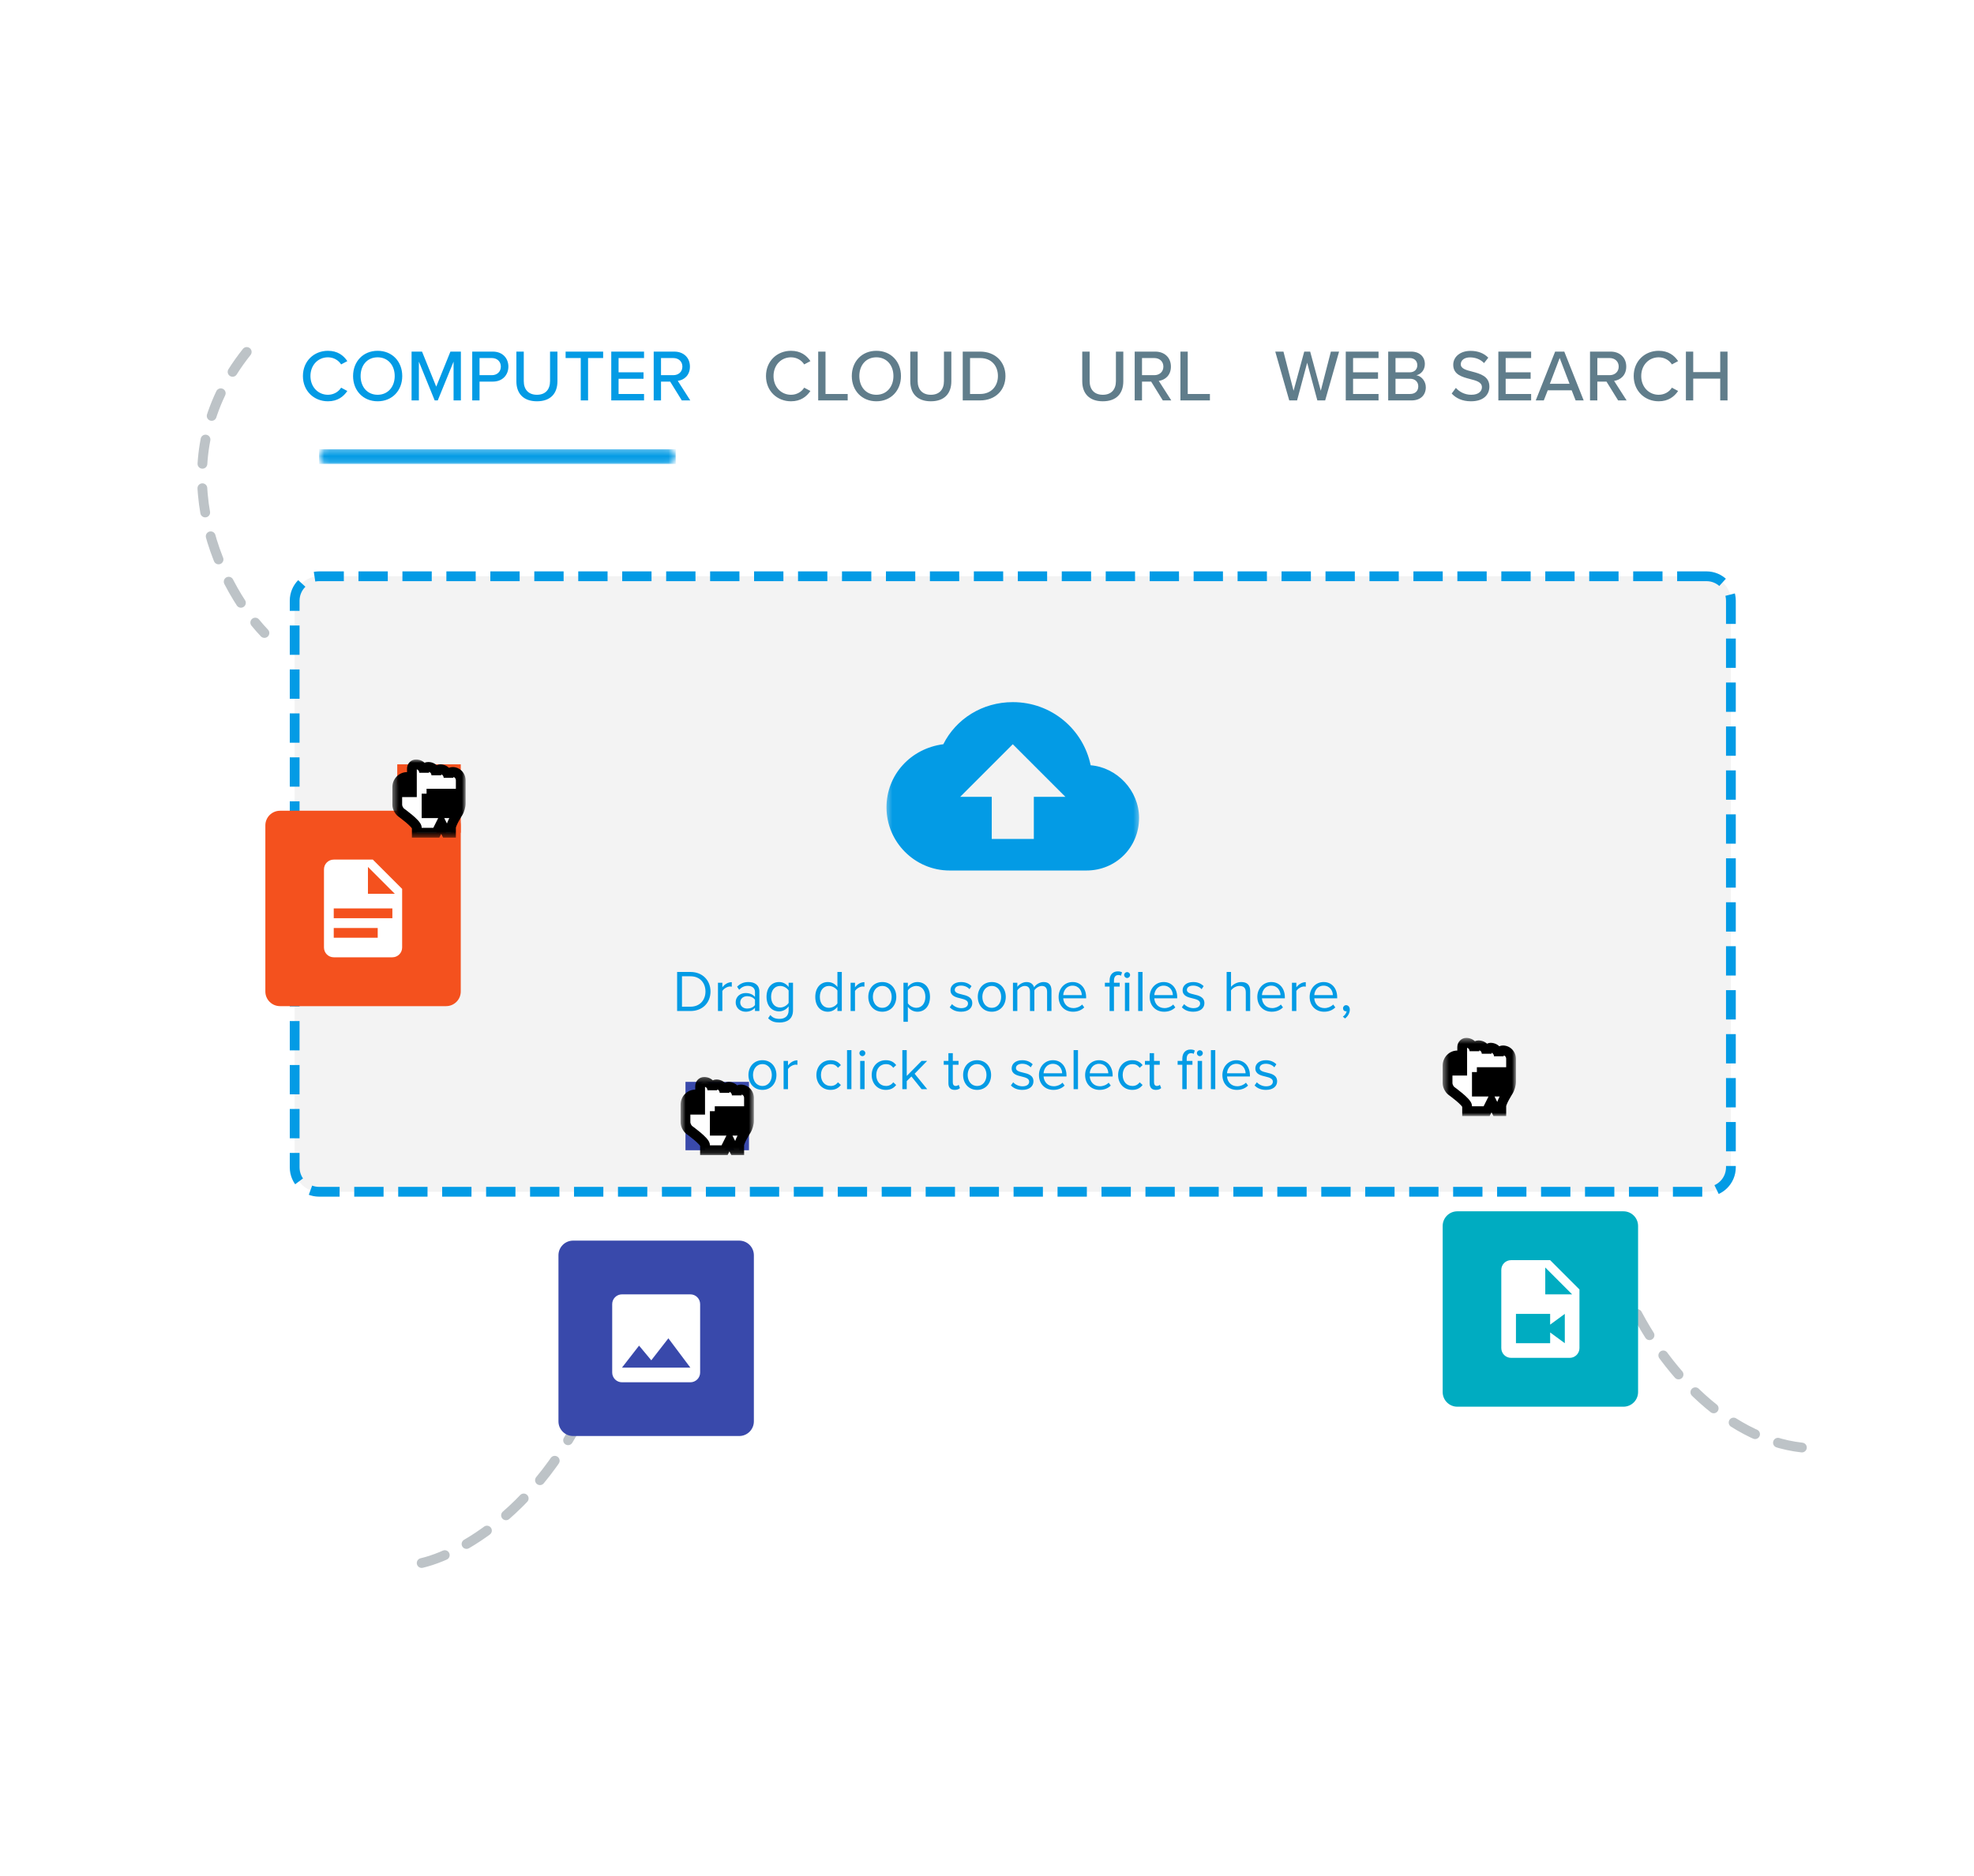 <svg width="344" height="327" viewBox="0 0 344 327" fill="none" xmlns="http://www.w3.org/2000/svg">
<mask id="mask0_7_227730" style="mask-type:luminance" maskUnits="userSpaceOnUse" x="19" y="17" width="307" height="292">
<path d="M325.472 17H19V309H325.472V17Z" fill="white"/>
</mask>
<g mask="url(#mask0_7_227730)">
<path d="M42.997 61.336C28.149 79.997 37.593 101.412 46.08 110.311" stroke="#BDC3C7" stroke-width="1.703" stroke-linecap="round" stroke-dasharray="4.26 4.26"/>
<path d="M230.931 69.781L233.355 61.275H231.927L230.167 68.098L228.318 61.275H227.284L225.423 68.098L223.663 61.275H222.234L224.67 69.781H226.035L227.794 63.214L229.568 69.781H230.931ZM240.232 69.781V68.659H235.794V66.007H240.143V64.884H235.794V62.398H240.232V61.275H234.519V69.781H240.232ZM246.007 69.781C247.576 69.781 248.469 68.825 248.469 67.486C248.469 66.453 247.729 65.535 246.824 65.394C247.602 65.229 248.303 64.514 248.303 63.443C248.303 62.206 247.423 61.275 245.906 61.275H241.914V69.781H246.007ZM243.189 62.398H245.663C246.518 62.398 246.99 62.946 246.99 63.647C246.99 64.349 246.518 64.884 245.663 64.884H243.189V62.398ZM243.189 66.007H245.727C246.67 66.007 247.156 66.619 247.156 67.32C247.156 68.149 246.619 68.659 245.727 68.659H243.189V66.007ZM252.981 68.583C253.708 69.386 254.817 69.934 256.335 69.934C258.631 69.934 259.549 68.697 259.549 67.371C259.549 65.56 257.93 65.127 256.54 64.757C255.481 64.489 254.563 64.247 254.563 63.481C254.563 62.767 255.213 62.283 256.157 62.283C257.075 62.283 257.967 62.589 258.618 63.278L259.358 62.334C258.605 61.569 257.572 61.148 256.259 61.148C254.486 61.148 253.249 62.168 253.249 63.571C253.249 65.305 254.83 65.701 256.195 66.058C257.279 66.338 258.248 66.593 258.248 67.486C258.248 68.098 257.764 68.799 256.386 68.799C255.201 68.799 254.282 68.238 253.708 67.601L252.981 68.583ZM266.824 69.781V68.659H262.386V66.007H266.736V64.884H262.386V62.398H266.824V61.275H261.111V69.781H266.824ZM275.98 69.781L272.601 61.275H271.007L267.627 69.781H269.03L269.719 68.022H273.889L274.577 69.781H275.98ZM273.519 66.886H270.088L271.797 62.385L273.519 66.886ZM283.462 69.781L281.281 66.376C282.365 66.236 283.399 65.42 283.399 63.89C283.399 62.321 282.288 61.275 280.669 61.275H277.085V69.781H278.361V66.504H279.955L281.983 69.781H283.462ZM282.085 63.89C282.085 64.782 281.422 65.382 280.503 65.382H278.361V62.398H280.503C281.422 62.398 282.085 62.997 282.085 63.89ZM289.058 69.934C290.729 69.934 291.762 69.131 292.438 68.136L291.354 67.562C290.907 68.277 290.066 68.799 289.058 68.799C287.337 68.799 286.01 67.435 286.01 65.535C286.01 63.622 287.337 62.27 289.058 62.27C290.066 62.27 290.907 62.793 291.354 63.507L292.438 62.933C291.775 61.938 290.729 61.135 289.058 61.135C286.635 61.135 284.697 62.92 284.697 65.535C284.697 68.149 286.635 69.934 289.058 69.934ZM301.051 69.781V61.275H299.775V64.846H295.07V61.275H293.795V69.781H295.07V65.981H299.775V69.781H301.051Z" fill="#607D8B"/>
<path d="M188.599 66.453C188.599 68.544 189.798 69.934 192.182 69.934C194.567 69.934 195.754 68.557 195.754 66.44V61.275H194.466V66.415C194.466 67.868 193.675 68.799 192.182 68.799C190.69 68.799 189.887 67.868 189.887 66.415V61.275H188.599V66.453ZM204.114 69.781L201.933 66.376C203.018 66.236 204.05 65.42 204.05 63.89C204.05 62.321 202.941 61.275 201.321 61.275H197.738V69.781H199.013V66.504H200.607L202.635 69.781H204.114ZM202.737 63.89C202.737 64.782 202.074 65.382 201.156 65.382H199.013V62.398H201.156C202.074 62.398 202.737 62.997 202.737 63.89ZM210.846 69.781V68.659H206.982V61.275H205.706V69.781H210.846Z" fill="#607D8B"/>
<path d="M137.846 69.934C139.518 69.934 140.55 69.131 141.226 68.136L140.142 67.562C139.695 68.277 138.854 68.799 137.846 68.799C136.125 68.799 134.799 67.435 134.799 65.535C134.799 63.622 136.125 62.27 137.846 62.27C138.854 62.27 139.695 62.793 140.142 63.507L141.226 62.933C140.563 61.938 139.518 61.135 137.846 61.135C135.424 61.135 133.485 62.92 133.485 65.535C133.485 68.149 135.424 69.934 137.846 69.934ZM147.722 69.781V68.659H143.857V61.275H142.582V69.781H147.722ZM148.438 65.535C148.438 68.06 150.185 69.934 152.723 69.934C155.261 69.934 157.008 68.06 157.008 65.535C157.008 63.01 155.261 61.135 152.723 61.135C150.185 61.135 148.438 63.01 148.438 65.535ZM155.694 65.535C155.694 67.397 154.521 68.799 152.723 68.799C150.9 68.799 149.751 67.397 149.751 65.535C149.751 63.66 150.9 62.27 152.723 62.27C154.521 62.27 155.694 63.66 155.694 65.535ZM158.631 66.453C158.631 68.544 159.83 69.934 162.215 69.934C164.6 69.934 165.786 68.557 165.786 66.44V61.275H164.498V66.415C164.498 67.868 163.707 68.799 162.215 68.799C160.723 68.799 159.919 67.868 159.919 66.415V61.275H158.631V66.453ZM170.806 69.781C173.458 69.781 175.218 67.996 175.218 65.535C175.218 63.086 173.458 61.275 170.806 61.275H167.771V69.781H170.806ZM169.046 62.398H170.806C172.808 62.398 173.905 63.788 173.905 65.535C173.905 67.256 172.77 68.659 170.806 68.659H169.046V62.398Z" fill="#607D8B"/>
<mask id="mask1_7_227730" style="mask-type:luminance" maskUnits="userSpaceOnUse" x="41" y="58" width="91" height="15">
<path d="M131.373 58.714H41.985V72.335H131.373V58.714Z" fill="white"/>
</mask>
<g mask="url(#mask1_7_227730)">
<path d="M57.149 69.934C58.82 69.934 59.853 69.131 60.529 68.136L59.445 67.562C58.998 68.277 58.157 68.799 57.149 68.799C55.428 68.799 54.101 67.435 54.101 65.535C54.101 63.622 55.428 62.27 57.149 62.27C58.157 62.27 58.998 62.793 59.445 63.507L60.529 62.933C59.866 61.938 58.82 61.135 57.149 61.135C54.726 61.135 52.788 62.92 52.788 65.535C52.788 68.149 54.726 69.934 57.149 69.934ZM61.528 65.535C61.528 68.06 63.275 69.934 65.813 69.934C68.351 69.934 70.098 68.06 70.098 65.535C70.098 63.01 68.351 61.135 65.813 61.135C63.275 61.135 61.528 63.01 61.528 65.535ZM68.785 65.535C68.785 67.397 67.611 68.799 65.813 68.799C63.99 68.799 62.842 67.397 62.842 65.535C62.842 63.66 63.99 62.27 65.813 62.27C67.611 62.27 68.785 63.66 68.785 65.535ZM80.317 69.781V61.275H78.493L76.019 67.384L73.546 61.275H71.722V69.781H72.997V63.022L75.752 69.781H76.287L79.042 63.022V69.781H80.317ZM83.568 69.781V66.504H85.877C87.611 66.504 88.593 65.305 88.593 63.89C88.593 62.474 87.624 61.275 85.877 61.275H82.293V69.781H83.568ZM87.279 63.89C87.279 64.782 86.629 65.382 85.711 65.382H83.568V62.398H85.711C86.629 62.398 87.279 62.997 87.279 63.89ZM89.987 66.453C89.987 68.544 91.186 69.934 93.571 69.934C95.956 69.934 97.142 68.557 97.142 66.44V61.275H95.854V66.415C95.854 67.868 95.063 68.799 93.571 68.799C92.079 68.799 91.275 67.868 91.275 66.415V61.275H89.987V66.453ZM102.48 69.781V62.398H105.108V61.275H98.565V62.398H101.205V69.781H102.48ZM112.235 69.781V68.659H107.797V66.007H112.145V64.884H107.797V62.398H112.235V61.275H106.522V69.781H112.235ZM120.293 69.781L118.113 66.376C119.197 66.236 120.23 65.42 120.23 63.89C120.23 62.321 119.12 61.275 117.501 61.275H113.917V69.781H115.192V66.504H116.787L118.815 69.781H120.293ZM118.917 63.89C118.917 64.782 118.254 65.382 117.335 65.382H115.192V62.398H117.335C118.254 62.398 118.917 62.997 118.917 63.89Z" fill="#039BE5"/>
</g>
<mask id="mask2_7_227730" style="mask-type:luminance" maskUnits="userSpaceOnUse" x="55" y="78" width="63" height="3">
<path d="M55.606 79.572C55.606 78.866 56.178 78.294 56.883 78.294H116.475C117.18 78.294 117.752 78.866 117.752 79.572C117.752 80.277 117.18 80.848 116.475 80.848H56.883C56.178 80.848 55.606 80.277 55.606 79.572Z" fill="white"/>
</mask>
<g mask="url(#mask2_7_227730)">
<path d="M117.752 78.294H55.606V80.848H117.752V78.294Z" fill="#039BE5"/>
</g>
<path d="M297.379 100.429H55.606C53.256 100.429 51.35 102.334 51.35 104.685V203.437C51.35 205.788 53.256 207.694 55.606 207.694H297.379C299.73 207.694 301.636 205.788 301.636 203.437V104.685C301.636 102.334 299.73 100.429 297.379 100.429Z" fill="#F3F3F3"/>
<mask id="mask3_7_227730" style="mask-type:luminance" maskUnits="userSpaceOnUse" x="154" y="114" width="45" height="46">
<path d="M198.627 114.901H154.359V159.169H198.627V114.901Z" fill="white"/>
</mask>
<g mask="url(#mask3_7_227730)">
<path fill-rule="evenodd" clip-rule="evenodd" d="M190.064 133.367C188.78 127.132 183.278 122.363 176.493 122.363C171.174 122.363 166.589 125.298 164.389 129.699C158.704 130.433 154.485 135.017 154.485 140.703C154.485 146.755 159.437 151.706 165.489 151.706H189.33C194.466 151.706 198.501 147.672 198.501 142.537C198.501 137.769 194.649 133.734 190.064 133.367ZM180.161 138.869V146.204H172.825V138.869H167.323L176.493 129.699L185.663 138.869H180.161Z" fill="#039BE5"/>
</g>
<path d="M120.326 176.195C122.439 176.195 123.817 174.735 123.817 172.796C123.817 170.867 122.439 169.387 120.326 169.387H117.999V176.195H120.326ZM118.846 170.142H120.326C122.01 170.142 122.939 171.327 122.939 172.796C122.939 174.256 121.98 175.44 120.326 175.44H118.846V170.142ZM125.881 176.195V172.704C126.106 172.307 126.749 171.918 127.218 171.918C127.34 171.918 127.432 171.929 127.524 171.949V171.163C126.851 171.163 126.279 171.541 125.881 172.061V171.265H125.116V176.195H125.881ZM132.332 176.195V172.806C132.332 171.612 131.465 171.143 130.424 171.143C129.617 171.143 128.985 171.408 128.454 171.959L128.811 172.49C129.25 172.02 129.73 171.806 130.322 171.806C131.037 171.806 131.567 172.184 131.567 172.847V173.735C131.169 173.276 130.608 173.062 129.934 173.062C129.097 173.062 128.209 173.583 128.209 174.684C128.209 175.756 129.097 176.318 129.934 176.318C130.597 176.318 131.159 176.083 131.567 175.634V176.195H132.332ZM131.567 175.154C131.271 175.563 130.751 175.766 130.21 175.766C129.495 175.766 128.995 175.318 128.995 174.694C128.995 174.062 129.495 173.613 130.21 173.613C130.751 173.613 131.271 173.817 131.567 174.225V175.154ZM133.857 177.461C134.438 178.032 135.011 178.196 135.847 178.196C137.052 178.196 138.195 177.686 138.195 176.052V171.265H137.43V172.01C137.032 171.47 136.44 171.143 135.776 171.143C134.479 171.143 133.581 172.123 133.581 173.704C133.581 175.297 134.49 176.257 135.776 176.257C136.47 176.257 137.072 175.879 137.43 175.379V176.083C137.43 177.165 136.664 177.563 135.847 177.563C135.143 177.563 134.653 177.379 134.245 176.889L133.857 177.461ZM137.43 174.776C137.164 175.205 136.572 175.583 135.96 175.583C134.97 175.583 134.378 174.786 134.378 173.704C134.378 172.613 134.97 171.826 135.96 171.826C136.572 171.826 137.164 172.194 137.43 172.622V174.776ZM146.698 176.195V169.387H145.933V172.01C145.534 171.47 144.933 171.143 144.269 171.143C142.972 171.143 142.074 172.164 142.074 173.735C142.074 175.338 142.982 176.318 144.269 176.318C144.963 176.318 145.565 175.96 145.933 175.461V176.195H146.698ZM145.933 174.858C145.657 175.287 145.065 175.634 144.452 175.634C143.462 175.634 142.871 174.827 142.871 173.735C142.871 172.643 143.462 171.826 144.452 171.826C145.065 171.826 145.657 172.194 145.933 172.622V174.858ZM148.997 176.195V172.704C149.221 172.307 149.864 171.918 150.334 171.918C150.457 171.918 150.548 171.929 150.64 171.949V171.163C149.966 171.163 149.395 171.541 148.997 172.061V171.265H148.231V176.195H148.997ZM153.754 176.318C155.255 176.318 156.194 175.154 156.194 173.725C156.194 172.296 155.255 171.143 153.754 171.143C152.254 171.143 151.315 172.296 151.315 173.725C151.315 175.154 152.254 176.318 153.754 176.318ZM153.754 175.634C152.703 175.634 152.111 174.735 152.111 173.725C152.111 172.725 152.703 171.826 153.754 171.826C154.805 171.826 155.388 172.725 155.388 173.725C155.388 174.735 154.805 175.634 153.754 175.634ZM158.207 175.45C158.606 176.001 159.197 176.318 159.871 176.318C161.167 176.318 162.065 175.318 162.065 173.725C162.065 172.123 161.167 171.143 159.871 171.143C159.177 171.143 158.565 171.5 158.207 172V171.265H157.442V178.073H158.207V175.45ZM161.259 173.725C161.259 174.817 160.667 175.634 159.677 175.634C159.075 175.634 158.473 175.267 158.207 174.837V172.613C158.473 172.184 159.075 171.826 159.677 171.826C160.667 171.826 161.259 172.633 161.259 173.725ZM165.505 175.542C166.006 176.073 166.69 176.318 167.496 176.318C168.772 176.318 169.435 175.655 169.435 174.827C169.435 173.735 168.445 173.491 167.588 173.297C166.945 173.143 166.383 172.99 166.383 172.511C166.383 172.072 166.802 171.765 167.475 171.765C168.109 171.765 168.649 172.031 168.946 172.388L169.303 171.857C168.905 171.459 168.313 171.143 167.475 171.143C166.301 171.143 165.638 171.796 165.638 172.562C165.638 173.583 166.587 173.807 167.424 174.001C168.088 174.164 168.69 174.338 168.69 174.878C168.69 175.358 168.282 175.695 167.526 175.695C166.853 175.695 166.231 175.369 165.904 174.991L165.505 175.542ZM172.833 176.318C174.333 176.318 175.272 175.154 175.272 173.725C175.272 172.296 174.333 171.143 172.833 171.143C171.333 171.143 170.394 172.296 170.394 173.725C170.394 175.154 171.333 176.318 172.833 176.318ZM172.833 175.634C171.781 175.634 171.19 174.735 171.19 173.725C171.19 172.725 171.781 171.826 172.833 171.826C173.884 171.826 174.466 172.725 174.466 173.725C174.466 174.735 173.884 175.634 172.833 175.634ZM183.237 176.195V172.633C183.237 171.643 182.757 171.143 181.859 171.143C181.144 171.143 180.481 171.612 180.205 172.061C180.062 171.551 179.634 171.143 178.878 171.143C178.153 171.143 177.49 171.663 177.286 171.98V171.265H176.521V176.195H177.286V172.593C177.551 172.194 178.082 171.826 178.582 171.826C179.225 171.826 179.491 172.225 179.491 172.847V176.195H180.256V172.582C180.511 172.194 181.052 171.826 181.563 171.826C182.195 171.826 182.471 172.225 182.471 172.847V176.195H183.237ZM184.478 173.725C184.478 175.267 185.529 176.318 186.989 176.318C187.795 176.318 188.458 176.052 188.949 175.563L188.581 175.062C188.194 175.461 187.622 175.685 187.061 175.685C185.999 175.685 185.346 174.909 185.285 173.98H189.276V173.786C189.276 172.307 188.398 171.143 186.907 171.143C185.498 171.143 184.478 172.296 184.478 173.725ZM186.897 171.775C188.02 171.775 188.51 172.684 188.52 173.419H185.285C185.326 172.663 185.846 171.775 186.897 171.775ZM194.126 171.939H195.127V171.265H194.126V170.887C194.126 170.265 194.402 169.918 194.903 169.918C195.096 169.918 195.229 169.969 195.341 170.04L195.535 169.459C195.341 169.336 195.076 169.285 194.791 169.285C193.933 169.285 193.361 169.867 193.361 170.887V171.265H192.545V171.939H193.361V176.195H194.126V171.939ZM196.413 170.439C196.699 170.439 196.934 170.204 196.934 169.918C196.934 169.632 196.699 169.408 196.413 169.408C196.137 169.408 195.903 169.632 195.903 169.918C195.903 170.204 196.137 170.439 196.413 170.439ZM196.801 176.195V171.265H196.036V176.195H196.801ZM199.106 176.195V169.387H198.34V176.195H199.106ZM200.347 173.725C200.347 175.267 201.398 176.318 202.858 176.318C203.665 176.318 204.328 176.052 204.818 175.563L204.45 175.062C204.062 175.461 203.491 175.685 202.93 175.685C201.868 175.685 201.215 174.909 201.153 173.98H205.144V173.786C205.144 172.307 204.266 171.143 202.777 171.143C201.368 171.143 200.347 172.296 200.347 173.725ZM202.766 171.775C203.889 171.775 204.379 172.684 204.389 173.419H201.153C201.194 172.663 201.715 171.775 202.766 171.775ZM205.955 175.542C206.456 176.073 207.14 176.318 207.946 176.318C209.222 176.318 209.885 175.655 209.885 174.827C209.885 173.735 208.895 173.491 208.038 173.297C207.395 173.143 206.833 172.99 206.833 172.511C206.833 172.072 207.252 171.765 207.925 171.765C208.559 171.765 209.099 172.031 209.396 172.388L209.753 171.857C209.355 171.459 208.763 171.143 207.925 171.143C206.752 171.143 206.088 171.796 206.088 172.562C206.088 173.583 207.037 173.807 207.874 174.001C208.538 174.164 209.14 174.338 209.14 174.878C209.14 175.358 208.732 175.695 207.976 175.695C207.303 175.695 206.681 175.369 206.354 174.991L205.955 175.542ZM217.864 176.195V172.714C217.864 171.643 217.323 171.143 216.292 171.143C215.547 171.143 214.873 171.572 214.526 171.98V169.387H213.761V176.195H214.526V172.593C214.823 172.194 215.394 171.826 215.986 171.826C216.65 171.826 217.098 172.082 217.098 172.949V176.195H217.864ZM219.107 173.725C219.107 175.267 220.158 176.318 221.618 176.318C222.424 176.318 223.088 176.052 223.578 175.563L223.21 175.062C222.823 175.461 222.25 175.685 221.689 175.685C220.628 175.685 219.975 174.909 219.914 173.98H223.905V173.786C223.905 172.307 223.027 171.143 221.536 171.143C220.127 171.143 219.107 172.296 219.107 173.725ZM221.526 171.775C222.649 171.775 223.138 172.684 223.149 173.419H219.914C219.954 172.663 220.475 171.775 221.526 171.775ZM225.909 176.195V172.704C226.134 172.307 226.778 171.918 227.247 171.918C227.369 171.918 227.461 171.929 227.553 171.949V171.163C226.88 171.163 226.308 171.541 225.909 172.061V171.265H225.144V176.195H225.909ZM228.227 173.725C228.227 175.267 229.279 176.318 230.739 176.318C231.545 176.318 232.208 176.052 232.699 175.563L232.331 175.062C231.943 175.461 231.371 175.685 230.81 175.685C229.749 175.685 229.095 174.909 229.034 173.98H233.025V173.786C233.025 172.307 232.147 171.143 230.657 171.143C229.248 171.143 228.227 172.296 228.227 173.725ZM230.647 171.775C231.77 171.775 232.259 172.684 232.27 173.419H229.034C229.075 172.663 229.596 171.775 230.647 171.775ZM234.389 177.492C234.858 177.155 235.226 176.573 235.226 175.95C235.226 175.461 234.92 175.175 234.583 175.175C234.277 175.175 234.042 175.43 234.042 175.725C234.042 176.032 234.246 176.246 234.532 176.246C234.583 176.246 234.655 176.236 234.674 176.226C234.634 176.563 234.338 176.961 234.011 177.175L234.389 177.492ZM132.866 189.939C134.367 189.939 135.306 188.775 135.306 187.346C135.306 185.917 134.367 184.764 132.866 184.764C131.366 184.764 130.426 185.917 130.426 187.346C130.426 188.775 131.366 189.939 132.866 189.939ZM132.866 189.255C131.815 189.255 131.223 188.356 131.223 187.346C131.223 186.346 131.815 185.447 132.866 185.447C133.917 185.447 134.499 186.346 134.499 187.346C134.499 188.356 133.917 189.255 132.866 189.255ZM137.319 189.816V186.325C137.544 185.928 138.187 185.539 138.657 185.539C138.778 185.539 138.87 185.55 138.962 185.57V184.784C138.289 184.784 137.717 185.162 137.319 185.682V184.886H136.554V189.816H137.319ZM142.269 187.346C142.269 188.816 143.259 189.939 144.728 189.939C145.626 189.939 146.158 189.571 146.536 189.082L146.025 188.612C145.698 189.051 145.28 189.255 144.769 189.255C143.718 189.255 143.065 188.438 143.065 187.346C143.065 186.254 143.718 185.447 144.769 185.447C145.28 185.447 145.698 185.641 146.025 186.091L146.536 185.621C146.158 185.132 145.626 184.764 144.728 184.764C143.259 184.764 142.269 185.887 142.269 187.346ZM148.374 189.816V183.008H147.608V189.816H148.374ZM150.279 184.06C150.564 184.06 150.799 183.825 150.799 183.539C150.799 183.253 150.564 183.029 150.279 183.029C150.003 183.029 149.768 183.253 149.768 183.539C149.768 183.825 150.003 184.06 150.279 184.06ZM150.666 189.816V184.886H149.901V189.816H150.666ZM151.907 187.346C151.907 188.816 152.897 189.939 154.368 189.939C155.266 189.939 155.796 189.571 156.174 189.082L155.664 188.612C155.337 189.051 154.918 189.255 154.409 189.255C153.357 189.255 152.704 188.438 152.704 187.346C152.704 186.254 153.357 185.447 154.409 185.447C154.918 185.447 155.337 185.641 155.664 186.091L156.174 185.621C155.796 185.132 155.266 184.764 154.368 184.764C152.897 184.764 151.907 185.887 151.907 187.346ZM161.585 189.816L159.39 187.122L161.575 184.886H160.605L158.013 187.509V183.008H157.247V189.816H158.013V188.407L158.829 187.601L160.605 189.816H161.585ZM166.367 189.939C166.816 189.939 167.092 189.806 167.285 189.622L167.062 189.051C166.959 189.163 166.755 189.255 166.541 189.255C166.203 189.255 166.041 188.99 166.041 188.622V185.56H167.041V184.886H166.041V183.539H165.275V184.886H164.458V185.56H165.275V188.785C165.275 189.52 165.642 189.939 166.367 189.939ZM170.276 189.939C171.776 189.939 172.715 188.775 172.715 187.346C172.715 185.917 171.776 184.764 170.276 184.764C168.775 184.764 167.836 185.917 167.836 187.346C167.836 188.775 168.775 189.939 170.276 189.939ZM170.276 189.255C169.225 189.255 168.632 188.356 168.632 187.346C168.632 186.346 169.225 185.447 170.276 185.447C171.328 185.447 171.909 186.346 171.909 187.346C171.909 188.356 171.328 189.255 170.276 189.255ZM176.166 189.163C176.667 189.694 177.351 189.939 178.157 189.939C179.433 189.939 180.096 189.276 180.096 188.448C180.096 187.356 179.106 187.112 178.249 186.918C177.606 186.764 177.044 186.611 177.044 186.132C177.044 185.693 177.463 185.386 178.136 185.386C178.769 185.386 179.31 185.652 179.607 186.009L179.963 185.478C179.566 185.08 178.973 184.764 178.136 184.764C176.962 184.764 176.299 185.417 176.299 186.183C176.299 187.204 177.248 187.428 178.085 187.622C178.748 187.785 179.351 187.959 179.351 188.499C179.351 188.979 178.942 189.316 178.187 189.316C177.514 189.316 176.891 188.99 176.565 188.612L176.166 189.163ZM181.054 187.346C181.054 188.888 182.105 189.939 183.565 189.939C184.371 189.939 185.034 189.673 185.525 189.184L185.157 188.683C184.77 189.082 184.198 189.306 183.637 189.306C182.575 189.306 181.922 188.53 181.861 187.601H185.852V187.407C185.852 185.928 184.974 184.764 183.483 184.764C182.074 184.764 181.054 185.917 181.054 187.346ZM183.473 185.396C184.596 185.396 185.086 186.305 185.096 187.04H181.861C181.902 186.284 182.422 185.396 183.473 185.396ZM187.857 189.816V183.008H187.091V189.816H187.857ZM189.099 187.346C189.099 188.888 190.149 189.939 191.609 189.939C192.415 189.939 193.079 189.673 193.569 189.184L193.201 188.683C192.814 189.082 192.242 189.306 191.681 189.306C190.619 189.306 189.966 188.53 189.905 187.601H193.896V187.407C193.896 185.928 193.018 184.764 191.527 184.764C190.119 184.764 189.099 185.917 189.099 187.346ZM191.517 185.396C192.64 185.396 193.13 186.305 193.141 187.04H189.905C189.946 186.284 190.466 185.396 191.517 185.396ZM194.85 187.346C194.85 188.816 195.84 189.939 197.31 189.939C198.208 189.939 198.739 189.571 199.116 189.082L198.606 188.612C198.279 189.051 197.861 189.255 197.35 189.255C196.299 189.255 195.646 188.438 195.646 187.346C195.646 186.254 196.299 185.447 197.35 185.447C197.861 185.447 198.279 185.641 198.606 186.091L199.116 185.621C198.739 185.132 198.208 184.764 197.31 184.764C195.84 184.764 194.85 185.887 194.85 187.346ZM201.435 189.939C201.884 189.939 202.159 189.806 202.354 189.622L202.129 189.051C202.027 189.163 201.822 189.255 201.608 189.255C201.272 189.255 201.108 188.99 201.108 188.622V185.56H202.108V184.886H201.108V183.539H200.343V184.886H199.526V185.56H200.343V188.785C200.343 189.52 200.71 189.939 201.435 189.939ZM206.801 185.56H207.801V184.886H206.801V184.508C206.801 183.886 207.077 183.539 207.577 183.539C207.77 183.539 207.903 183.59 208.016 183.661L208.21 183.08C208.016 182.957 207.75 182.906 207.465 182.906C206.608 182.906 206.036 183.488 206.036 184.508V184.886H205.219V185.56H206.036V189.816H206.801V185.56ZM209.087 184.06C209.373 184.06 209.608 183.825 209.608 183.539C209.608 183.253 209.373 183.029 209.087 183.029C208.812 183.029 208.578 183.253 208.578 183.539C208.578 183.825 208.812 184.06 209.087 184.06ZM209.476 189.816V184.886H208.71V189.816H209.476ZM211.78 189.816V183.008H211.015V189.816H211.78ZM213.021 187.346C213.021 188.888 214.073 189.939 215.533 189.939C216.339 189.939 217.002 189.673 217.492 189.184L217.125 188.683C216.736 189.082 216.165 189.306 215.604 189.306C214.543 189.306 213.889 188.53 213.828 187.601H217.819V187.407C217.819 185.928 216.941 184.764 215.451 184.764C214.042 184.764 213.021 185.917 213.021 187.346ZM215.441 185.396C216.564 185.396 217.053 186.305 217.063 187.04H213.828C213.868 186.284 214.389 185.396 215.441 185.396ZM218.63 189.163C219.13 189.694 219.814 189.939 220.62 189.939C221.896 189.939 222.559 189.276 222.559 188.448C222.559 187.356 221.569 187.112 220.712 186.918C220.069 186.764 219.508 186.611 219.508 186.132C219.508 185.693 219.926 185.386 220.6 185.386C221.233 185.386 221.774 185.652 222.07 186.009L222.428 185.478C222.029 185.08 221.437 184.764 220.6 184.764C219.427 184.764 218.763 185.417 218.763 186.183C218.763 187.204 219.712 187.428 220.549 187.622C221.213 187.785 221.815 187.959 221.815 188.499C221.815 188.979 221.407 189.316 220.651 189.316C219.977 189.316 219.355 188.99 219.028 188.612L218.63 189.163Z" fill="#039BE5"/>
<path d="M297.379 100.429H55.606C53.256 100.429 51.35 102.334 51.35 104.685V203.437C51.35 205.788 53.256 207.694 55.606 207.694H297.379C299.73 207.694 301.636 205.788 301.636 203.437V104.685C301.636 102.334 299.73 100.429 297.379 100.429Z" stroke="#039BE5" stroke-width="1.703" stroke-dasharray="5.11 2.55"/>
<g filter="url(#filter0_d_7_227730)">
<path d="M46.242 116.603C46.242 115.193 47.385 114.05 48.796 114.05H77.74C79.151 114.05 80.294 115.193 80.294 116.603V145.548C80.294 146.959 79.151 148.102 77.74 148.102H48.796C47.385 148.102 46.242 146.959 46.242 145.548V116.603Z" fill="#F4511E"/>
<path d="M64.12 128.522H68.802L64.12 123.84V128.522ZM58.16 122.563H64.971L70.079 127.671V137.886C70.079 138.337 69.899 138.771 69.58 139.09C69.261 139.409 68.828 139.589 68.376 139.589H58.16C57.215 139.589 56.458 138.823 56.458 137.886V124.265C56.458 123.32 57.215 122.563 58.16 122.563ZM65.822 136.184V134.481H58.16V136.184H65.822ZM68.376 132.778V131.076H58.16V132.778H68.376Z" fill="white"/>
</g>
<g filter="url(#filter1_d_7_227730)">
<path d="M80.294 132.778H69.227V144.697H80.294V132.778Z" fill="#F4511E"/>
<path fill-rule="evenodd" clip-rule="evenodd" d="M77.74 144.697L76.889 142.994L76.038 144.697H72.632V143.814C72.632 143.118 69.908 141.175 69.908 141.175C69.532 140.896 69.227 140.294 69.227 139.819V136.752C69.227 135.776 69.99 134.986 70.93 134.986V137.634H71.781V133.514C71.781 133.108 72.099 132.778 72.491 132.778C73.274 132.778 73.909 133.437 73.909 134.25V133.956C73.909 133.549 74.227 133.22 74.619 133.22C75.403 133.22 76.038 133.878 76.038 134.691V134.397C76.038 133.991 76.355 133.661 76.747 133.63C77.531 133.661 78.166 134.32 78.166 135.132V134.839C78.166 134.432 78.484 134.103 78.876 134.103C79.659 134.103 80.294 134.761 80.294 135.574V139.592C80.294 140.061 80.092 140.765 79.847 141.17C79.847 141.17 78.592 143.118 78.592 143.814V144.697H77.74ZM74.335 137.886H75.186V141.292H74.335V137.886ZM76.038 137.886H76.889V141.292H76.038V137.886ZM77.74 137.886H78.592V141.292H77.74V137.886Z" fill="white"/>
<mask id="mask4_7_227730" style="mask-type:luminance" maskUnits="userSpaceOnUse" x="68" y="131" width="14" height="15">
<path d="M81.146 131.927H68.376V145.548H81.146V131.927Z" fill="white"/>
<path fill-rule="evenodd" clip-rule="evenodd" d="M77.74 144.697L76.889 142.994L76.038 144.697H72.632V143.814C72.632 143.118 69.908 141.175 69.908 141.175C69.532 140.896 69.227 140.294 69.227 139.819V136.752C69.227 135.776 69.99 134.986 70.93 134.986V137.634H71.781V133.514C71.781 133.108 72.099 132.778 72.491 132.778C73.274 132.778 73.909 133.437 73.909 134.25V133.956C73.909 133.549 74.227 133.22 74.619 133.22C75.403 133.22 76.038 133.878 76.038 134.691V134.397C76.038 133.991 76.355 133.661 76.747 133.63C77.531 133.661 78.166 134.32 78.166 135.132V134.839C78.166 134.432 78.484 134.103 78.876 134.103C79.659 134.103 80.294 134.761 80.294 135.574V139.592C80.294 140.061 80.092 140.765 79.847 141.17C79.847 141.17 78.592 143.118 78.592 143.814V144.697H77.74ZM74.335 137.886H75.186V141.292H74.335V137.886ZM76.038 137.886H76.889V141.292H76.038V137.886ZM77.74 137.886H78.592V141.292H77.74V137.886Z" fill="black"/>
</mask>
<g mask="url(#mask4_7_227730)">
<path d="M77.74 144.697L76.979 145.077L77.214 145.548H77.74V144.697ZM76.889 142.994L77.65 142.614L76.889 141.091L76.128 142.614L76.889 142.994ZM76.038 144.697V145.548H76.564L76.799 145.077L76.038 144.697ZM72.632 144.697H71.781V145.548H72.632V144.697ZM69.908 141.175L69.4 141.859L69.407 141.864L69.414 141.869L69.908 141.175ZM70.93 134.986H71.781V134.135H70.93V134.986ZM70.93 137.634H70.079V138.486H70.93V137.634ZM71.781 137.634V138.486H72.632V137.634H71.781ZM76.747 133.63L76.782 132.779L76.73 132.777L76.679 132.781L76.747 133.63ZM79.847 141.17L80.562 141.631L80.569 141.621L80.575 141.611L79.847 141.17ZM78.592 144.697V145.548H79.443V144.697H78.592ZM75.186 137.886H76.038V137.035H75.186V137.886ZM75.186 141.292V142.143H76.038V141.292H75.186ZM74.335 141.292H73.484V142.143H74.335V141.292ZM76.889 137.886H77.74V137.035H76.889V137.886ZM76.889 141.292V142.143H77.74V141.292H76.889ZM76.038 141.292H75.186V142.143H76.038V141.292ZM78.592 137.886H79.443V137.035H78.592V137.886ZM78.592 141.292V142.143H79.443V141.292H78.592ZM77.74 141.292H76.889V142.143H77.74V141.292ZM78.502 144.316L77.65 142.614L76.128 143.375L76.979 145.077L78.502 144.316ZM76.128 142.614L75.276 144.316L76.799 145.077L77.65 143.375L76.128 142.614ZM76.038 143.845H72.632V145.548H76.038V143.845ZM73.484 144.697V143.814H71.781V144.697H73.484ZM73.484 143.814C73.484 143.483 73.336 143.209 73.238 143.051C73.126 142.87 72.981 142.694 72.836 142.534C72.543 142.214 72.169 141.877 71.818 141.582C71.463 141.283 71.11 141.009 70.847 140.811C70.715 140.711 70.605 140.629 70.528 140.573C70.489 140.544 70.458 140.522 70.437 140.507C70.426 140.499 70.418 140.493 70.412 140.489C70.409 140.487 70.407 140.485 70.405 140.485C70.404 140.484 70.404 140.483 70.403 140.483C70.403 140.483 70.403 140.483 70.403 140.482C70.403 140.482 70.402 140.482 69.908 141.175C69.414 141.869 69.414 141.869 69.414 141.869C69.414 141.869 69.414 141.869 69.414 141.869C69.414 141.869 69.415 141.869 69.415 141.87C69.416 141.87 69.418 141.871 69.42 141.873C69.424 141.876 69.431 141.881 69.441 141.887C69.459 141.901 69.487 141.922 69.523 141.947C69.594 142 69.697 142.076 69.821 142.169C70.069 142.357 70.397 142.611 70.722 142.885C71.052 143.163 71.36 143.443 71.578 143.681C71.688 143.802 71.756 143.892 71.793 143.95C71.844 144.033 71.781 143.971 71.781 143.814H73.484ZM70.416 140.492C70.361 140.451 70.268 140.348 70.187 140.187C70.106 140.027 70.079 139.89 70.079 139.819H68.376C68.376 140.223 68.5 140.623 68.666 140.953C68.832 141.282 69.079 141.62 69.4 141.859L70.416 140.492ZM70.079 139.819V136.752H68.376V139.819H70.079ZM70.079 136.752C70.079 136.217 70.489 135.837 70.93 135.837V134.135C69.49 134.135 68.376 135.336 68.376 136.752H70.079ZM70.079 134.986V137.634H71.781V134.986H70.079ZM70.93 138.486H71.781V136.783H70.93V138.486ZM72.632 137.634V133.514H70.93V137.634H72.632ZM72.632 133.514C72.632 133.536 72.623 133.562 72.602 133.585C72.58 133.608 72.54 133.63 72.491 133.63V131.927C71.6 131.927 70.93 132.667 70.93 133.514H72.632ZM72.491 133.63C72.775 133.63 73.058 133.877 73.058 134.25H74.761C74.761 132.996 73.773 131.927 72.491 131.927V133.63ZM74.761 134.25V133.956H73.058V134.25H74.761ZM74.761 133.956C74.761 133.977 74.752 134.003 74.73 134.026C74.708 134.049 74.668 134.072 74.619 134.072V132.369C73.728 132.369 73.058 133.109 73.058 133.956H74.761ZM74.619 134.072C74.904 134.072 75.186 134.319 75.186 134.691H76.889C76.889 133.437 75.902 132.369 74.619 132.369V134.072ZM76.889 134.691V134.397H75.186V134.691H76.889ZM76.889 134.397C76.889 134.421 76.879 134.442 76.867 134.455C76.856 134.466 76.839 134.477 76.816 134.479L76.679 132.781C75.856 132.847 75.186 133.535 75.186 134.397H76.889ZM76.713 134.48C77.032 134.493 77.315 134.768 77.315 135.132H79.017C79.017 133.872 78.03 132.83 76.782 132.779L76.713 134.48ZM79.017 135.132V134.839H77.315V135.132H79.017ZM79.017 134.839C79.017 134.86 79.008 134.886 78.987 134.909C78.965 134.932 78.925 134.954 78.876 134.954V133.252C77.984 133.252 77.315 133.992 77.315 134.839H79.017ZM78.876 134.954C79.16 134.954 79.443 135.202 79.443 135.574H81.146C81.146 134.32 80.158 133.252 78.876 133.252V134.954ZM79.443 135.574V139.592H81.146V135.574H79.443ZM79.443 139.592C79.443 139.722 79.412 139.933 79.344 140.172C79.276 140.41 79.19 140.611 79.119 140.729L80.575 141.611C80.749 141.324 80.887 140.971 80.981 140.638C81.076 140.307 81.146 139.931 81.146 139.592H79.443ZM79.847 141.17C79.132 140.708 79.132 140.709 79.131 140.709C79.132 140.709 79.131 140.709 79.131 140.709C79.131 140.71 79.13 140.71 79.13 140.711C79.129 140.713 79.128 140.714 79.127 140.716C79.124 140.72 79.12 140.727 79.115 140.735C79.105 140.75 79.09 140.773 79.072 140.802C79.036 140.86 78.985 140.942 78.924 141.043C78.801 141.244 78.637 141.521 78.472 141.823C78.309 142.122 78.136 142.459 78.003 142.778C77.884 143.061 77.74 143.453 77.74 143.814H79.443C79.443 143.828 79.456 143.715 79.573 143.437C79.675 143.194 79.816 142.914 79.966 142.639C80.115 142.367 80.265 142.114 80.378 141.927C80.435 141.835 80.481 141.76 80.514 141.708C80.53 141.682 80.543 141.663 80.551 141.649C80.555 141.643 80.558 141.638 80.56 141.635C80.561 141.634 80.562 141.632 80.562 141.632C80.562 141.631 80.562 141.631 80.562 141.631C80.562 141.631 80.562 141.631 79.847 141.17ZM77.74 143.814V144.697H79.443V143.814H77.74ZM78.592 143.845H77.74V145.548H78.592V143.845ZM74.335 138.738H75.186V137.035H74.335V138.738ZM74.335 137.886V141.292H76.038V137.886H74.335ZM75.186 140.44H74.335V142.143H75.186V140.44ZM75.186 141.292V137.886H73.484V141.292H75.186ZM76.038 138.738H76.889V137.035H76.038V138.738ZM76.038 137.886V141.292H77.74V137.886H76.038ZM76.889 140.44H76.038V142.143H76.889V140.44ZM76.889 141.292V137.886H75.186V141.292H76.889ZM77.74 138.738H78.592V137.035H77.74V138.738ZM77.74 137.886V141.292H79.443V137.886H77.74ZM78.592 140.44H77.74V142.143H78.592V140.44ZM78.592 141.292V137.886H76.889V141.292H78.592Z" fill="black"/>
</g>
</g>
<path d="M73.484 272.394C81.571 270.509 99.534 259.868 106.685 232.382" stroke="#BDC3C7" stroke-width="1.703" stroke-linecap="round" stroke-dasharray="4.26 4.26"/>
<path d="M314.007 252.266C300.628 250.796 288.738 237.963 282.958 224.002" stroke="#BDC3C7" stroke-width="1.703" stroke-linecap="round" stroke-dasharray="4.26 4.26"/>
<g filter="url(#filter2_d_7_227730)">
<path d="M97.321 191.519C97.321 190.108 98.464 188.965 99.874 188.965H128.819C130.23 188.965 131.373 190.108 131.373 191.519V220.464C131.373 221.874 130.23 223.018 128.819 223.018H99.874C98.464 223.018 97.321 221.874 97.321 220.464V191.519Z" fill="#3949AB"/>
<path d="M111.367 207.268L113.496 209.822L116.475 205.991L120.306 211.099H108.388L111.367 207.268ZM122.009 211.95V200.032C122.009 199.087 121.242 198.329 120.306 198.329H108.388C107.936 198.329 107.503 198.509 107.184 198.828C106.865 199.148 106.685 199.581 106.685 200.032V211.95C106.685 212.402 106.865 212.835 107.184 213.154C107.503 213.473 107.936 213.653 108.388 213.653H120.306C120.757 213.653 121.191 213.473 121.51 213.154C121.829 212.835 122.009 212.402 122.009 211.95Z" fill="white"/>
</g>
<g filter="url(#filter3_d_7_227730)">
<path d="M130.522 188.114H119.455V200.032H130.522V188.114Z" fill="#3949AB"/>
<path fill-rule="evenodd" clip-rule="evenodd" d="M127.968 200.032L127.117 198.329L126.265 200.032H122.86V199.149C122.86 198.453 120.136 196.51 120.136 196.51C119.76 196.231 119.455 195.629 119.455 195.154V192.087C119.455 191.111 120.217 190.321 121.157 190.321V192.97H122.009V188.849C122.009 188.443 122.326 188.114 122.718 188.114C123.502 188.114 124.137 188.773 124.137 189.585V189.291C124.137 188.884 124.455 188.556 124.846 188.556C125.63 188.556 126.265 189.214 126.265 190.027V189.732C126.265 189.326 126.583 188.997 126.974 188.965C127.759 188.997 128.394 189.655 128.394 190.468V190.174C128.394 189.767 128.711 189.438 129.103 189.438C129.887 189.438 130.522 190.096 130.522 190.909V194.928C130.522 195.396 130.32 196.1 130.075 196.505C130.075 196.505 128.819 198.453 128.819 199.149V200.032H127.968ZM124.563 193.222H125.414V196.627H124.563V193.222ZM126.265 193.222H127.117V196.627H126.265V193.222ZM127.968 193.222H128.819V196.627H127.968V193.222Z" fill="white"/>
<mask id="mask5_7_227730" style="mask-type:luminance" maskUnits="userSpaceOnUse" x="118" y="187" width="14" height="14">
<path d="M131.373 187.262H118.604V200.883H131.373V187.262Z" fill="white"/>
<path fill-rule="evenodd" clip-rule="evenodd" d="M127.968 200.032L127.117 198.329L126.265 200.032H122.86V199.149C122.86 198.453 120.136 196.51 120.136 196.51C119.76 196.231 119.455 195.629 119.455 195.154V192.087C119.455 191.111 120.217 190.321 121.157 190.321V192.97H122.009V188.849C122.009 188.443 122.326 188.114 122.718 188.114C123.502 188.114 124.137 188.773 124.137 189.585V189.291C124.137 188.884 124.455 188.556 124.846 188.556C125.63 188.556 126.265 189.214 126.265 190.027V189.732C126.265 189.326 126.583 188.997 126.974 188.965C127.759 188.997 128.394 189.655 128.394 190.468V190.174C128.394 189.767 128.711 189.438 129.103 189.438C129.887 189.438 130.522 190.096 130.522 190.909V194.928C130.522 195.396 130.32 196.1 130.075 196.505C130.075 196.505 128.819 198.453 128.819 199.149V200.032H127.968ZM124.563 193.222H125.414V196.627H124.563V193.222ZM126.265 193.222H127.117V196.627H126.265V193.222ZM127.968 193.222H128.819V196.627H127.968V193.222Z" fill="black"/>
</mask>
<g mask="url(#mask5_7_227730)">
<path d="M127.968 200.032L127.207 200.413L127.442 200.883H127.968V200.032ZM127.117 198.329L127.878 197.949L127.117 196.426L126.356 197.949L127.117 198.329ZM126.265 200.032V200.883H126.791L127.026 200.413L126.265 200.032ZM122.86 200.032H122.009V200.883H122.86V200.032ZM120.136 196.51L119.628 197.194L119.634 197.199L119.641 197.204L120.136 196.51ZM121.157 190.321H122.009V189.47H121.157V190.321ZM121.157 192.97H120.306V193.821H121.157V192.97ZM122.009 192.97V193.821H122.86V192.97H122.009ZM126.974 188.965L127.009 188.115L126.957 188.112L126.906 188.116L126.974 188.965ZM130.075 196.505L130.79 196.966L130.797 196.956L130.803 196.946L130.075 196.505ZM128.819 200.032V200.883H129.671V200.032H128.819ZM125.414 193.222H126.265V192.37H125.414V193.222ZM125.414 196.627V197.478H126.265V196.627H125.414ZM124.563 196.627H123.711V197.478H124.563V196.627ZM127.117 193.222H127.968V192.37H127.117V193.222ZM127.117 196.627V197.478H127.968V196.627H127.117ZM126.265 196.627H125.414V197.478H126.265V196.627ZM128.819 193.222H129.671V192.37H128.819V193.222ZM128.819 196.627V197.478H129.671V196.627H128.819ZM127.968 196.627H127.117V197.478H127.968V196.627ZM128.729 199.652L127.878 197.949L126.356 198.71L127.207 200.413L128.729 199.652ZM126.356 197.949L125.504 199.652L127.026 200.413L127.878 198.71L126.356 197.949ZM126.265 199.181H122.86V200.883H126.265V199.181ZM123.711 200.032V199.149H122.009V200.032H123.711ZM123.711 199.149C123.711 198.818 123.563 198.544 123.466 198.386C123.353 198.205 123.209 198.029 123.064 197.87C122.771 197.549 122.397 197.213 122.045 196.917C121.69 196.618 121.337 196.344 121.075 196.146C120.943 196.046 120.833 195.965 120.756 195.908C120.716 195.879 120.686 195.857 120.665 195.842C120.653 195.834 120.646 195.828 120.64 195.824C120.636 195.822 120.635 195.821 120.633 195.82C120.632 195.819 120.631 195.818 120.63 195.818C120.63 195.818 120.63 195.818 120.63 195.817C120.63 195.817 120.63 195.817 120.136 196.51C119.641 197.204 119.641 197.204 119.641 197.204C119.642 197.204 119.642 197.204 119.643 197.205C119.644 197.205 119.646 197.207 119.647 197.208C119.652 197.211 119.659 197.216 119.669 197.223C119.687 197.236 119.714 197.257 119.75 197.282C119.822 197.335 119.925 197.411 120.048 197.505C120.297 197.692 120.625 197.946 120.95 198.22C121.28 198.498 121.587 198.778 121.805 199.016C121.915 199.137 121.984 199.228 122.02 199.285C122.072 199.368 122.009 199.307 122.009 199.149H123.711ZM120.643 195.827C120.589 195.787 120.495 195.684 120.414 195.523C120.334 195.363 120.306 195.226 120.306 195.154H118.604C118.604 195.558 118.728 195.959 118.894 196.288C119.06 196.617 119.307 196.955 119.628 197.194L120.643 195.827ZM120.306 195.154V192.087H118.604V195.154H120.306ZM120.306 192.087C120.306 191.552 120.716 191.172 121.157 191.172V189.47C119.718 189.47 118.604 190.671 118.604 192.087H120.306ZM120.306 190.321V192.97H122.009V190.321H120.306ZM121.157 193.821H122.009V192.118H121.157V193.821ZM122.86 192.97V188.849H121.157V192.97H122.86ZM122.86 188.849C122.86 188.871 122.851 188.898 122.829 188.92C122.807 188.943 122.767 188.965 122.718 188.965V187.262C121.827 187.262 121.157 188.002 121.157 188.849H122.86ZM122.718 188.965C123.003 188.965 123.286 189.213 123.286 189.585H124.988C124.988 188.332 124.001 187.262 122.718 187.262V188.965ZM124.988 189.585V189.291H123.286V189.585H124.988ZM124.988 189.291C124.988 189.312 124.979 189.339 124.958 189.362C124.936 189.385 124.896 189.407 124.846 189.407V187.704C123.956 187.704 123.286 188.444 123.286 189.291H124.988ZM124.846 189.407C125.131 189.407 125.414 189.655 125.414 190.027H127.117C127.117 188.773 126.129 187.704 124.846 187.704V189.407ZM127.117 190.027V189.732H125.414V190.027H127.117ZM127.117 189.732C127.117 189.756 127.106 189.777 127.094 189.79C127.084 189.801 127.066 189.812 127.043 189.814L126.906 188.116C126.084 188.183 125.414 188.871 125.414 189.732H127.117ZM126.94 189.815C127.26 189.828 127.542 190.103 127.542 190.468H129.245C129.245 189.207 128.257 188.165 127.009 188.115L126.94 189.815ZM129.245 190.468V190.174H127.542V190.468H129.245ZM129.245 190.174C129.245 190.195 129.236 190.222 129.214 190.245C129.192 190.268 129.152 190.29 129.103 190.29V188.587C128.212 188.587 127.542 189.327 127.542 190.174H129.245ZM129.103 190.29C129.388 190.29 129.671 190.537 129.671 190.909H131.373C131.373 189.655 130.386 188.587 129.103 188.587V190.29ZM129.671 190.909V194.928H131.373V190.909H129.671ZM129.671 194.928C129.671 195.057 129.639 195.268 129.572 195.507C129.504 195.745 129.418 195.947 129.346 196.064L130.803 196.946C130.976 196.659 131.114 196.306 131.209 195.973C131.303 195.642 131.373 195.266 131.373 194.928H129.671ZM130.075 196.505C129.359 196.044 129.359 196.045 129.359 196.045C129.359 196.045 129.359 196.045 129.358 196.045C129.358 196.045 129.358 196.045 129.357 196.046C129.356 196.048 129.356 196.05 129.354 196.051C129.351 196.056 129.347 196.062 129.343 196.07C129.333 196.085 129.318 196.108 129.3 196.137C129.264 196.195 129.213 196.277 129.151 196.378C129.029 196.579 128.865 196.856 128.7 197.158C128.537 197.457 128.364 197.794 128.23 198.113C128.112 198.396 127.968 198.788 127.968 199.149H129.671C129.671 199.163 129.683 199.051 129.801 198.772C129.902 198.53 130.043 198.249 130.194 197.974C130.342 197.702 130.492 197.449 130.605 197.263C130.662 197.17 130.709 197.095 130.742 197.043C130.758 197.018 130.77 196.998 130.778 196.984C130.782 196.978 130.786 196.973 130.787 196.97C130.788 196.969 130.789 196.966 130.79 196.966C130.79 196.966 130.79 196.966 130.075 196.505ZM127.968 199.149V200.032H129.671V199.149H127.968ZM128.819 199.181H127.968V200.883H128.819V199.181ZM124.563 194.073H125.414V192.37H124.563V194.073ZM124.563 193.222V196.627H126.265V193.222H124.563ZM125.414 195.776H124.563V197.478H125.414V195.776ZM125.414 196.627V193.222H123.711V196.627H125.414ZM126.265 194.073H127.117V192.37H126.265V194.073ZM126.265 193.222V196.627H127.968V193.222H126.265ZM127.117 195.776H126.265V197.478H127.117V195.776ZM127.117 196.627V193.222H125.414V196.627H127.117ZM127.968 194.073H128.819V192.37H127.968V194.073ZM127.968 193.222V196.627H129.671V193.222H127.968ZM128.819 195.776H127.968V197.478H128.819V195.776ZM128.819 196.627V193.222H127.117V196.627H128.819Z" fill="black"/>
</g>
</g>
<g filter="url(#filter4_d_7_227730)">
<path d="M251.408 186.411C251.408 185 252.552 183.857 253.962 183.857H282.907C284.317 183.857 285.461 185 285.461 186.411V215.356C285.461 216.766 284.317 217.91 282.907 217.91H253.962C252.552 217.91 251.408 216.766 251.408 215.356V186.411Z" fill="#00ACC1"/>
<path d="M269.286 198.329H273.968L269.286 193.647V198.329ZM263.326 192.37H270.137L275.245 197.478V207.694C275.245 208.145 275.065 208.578 274.746 208.898C274.427 209.217 273.993 209.396 273.542 209.396H263.326C262.381 209.396 261.624 208.63 261.624 207.694V194.073C261.624 193.128 262.381 192.37 263.326 192.37ZM272.691 206.843V201.735L270.137 203.608V201.735H264.178V206.843H270.137V204.97L272.691 206.843Z" fill="white"/>
</g>
<g filter="url(#filter5_d_7_227730)">
<path fill-rule="evenodd" clip-rule="evenodd" d="M260.773 193.222L259.921 191.519L259.07 193.222H255.665V192.339C255.665 191.642 252.941 189.7 252.941 189.7C252.564 189.42 252.26 188.819 252.26 188.344V185.276C252.26 184.301 253.021 183.511 253.962 183.511V186.159H254.813V182.039C254.813 181.633 255.131 181.303 255.523 181.303C256.307 181.303 256.942 181.962 256.942 182.774V182.481C256.942 182.074 257.259 181.745 257.651 181.745C258.435 181.745 259.07 182.403 259.07 183.216V182.922C259.07 182.515 259.388 182.186 259.779 182.155C260.563 182.186 261.198 182.845 261.198 183.657V183.363C261.198 182.956 261.516 182.628 261.907 182.628C262.692 182.628 263.327 183.286 263.327 184.099V188.117C263.327 188.585 263.125 189.289 262.88 189.695C262.88 189.695 261.624 191.642 261.624 192.339V193.222H260.773ZM257.367 186.411H258.219V189.816H257.367V186.411ZM259.07 186.411H259.921V189.816H259.07V186.411ZM260.773 186.411H261.624V189.816H260.773V186.411Z" fill="white"/>
<mask id="mask6_7_227730" style="mask-type:luminance" maskUnits="userSpaceOnUse" x="251" y="180" width="14" height="15">
<path d="M264.178 180.452H251.408V194.073H264.178V180.452Z" fill="white"/>
<path fill-rule="evenodd" clip-rule="evenodd" d="M260.773 193.222L259.921 191.519L259.07 193.222H255.665V192.339C255.665 191.642 252.941 189.7 252.941 189.7C252.564 189.42 252.26 188.819 252.26 188.344V185.276C252.26 184.301 253.021 183.511 253.962 183.511V186.159H254.813V182.039C254.813 181.633 255.131 181.303 255.523 181.303C256.307 181.303 256.942 181.962 256.942 182.774V182.481C256.942 182.074 257.259 181.745 257.651 181.745C258.435 181.745 259.07 182.403 259.07 183.216V182.922C259.07 182.515 259.388 182.186 259.779 182.155C260.563 182.186 261.198 182.845 261.198 183.657V183.363C261.198 182.956 261.516 182.628 261.907 182.628C262.692 182.628 263.327 183.286 263.327 184.099V188.117C263.327 188.585 263.125 189.289 262.88 189.695C262.88 189.695 261.624 191.642 261.624 192.339V193.222H260.773ZM257.367 186.411H258.219V189.816H257.367V186.411ZM259.07 186.411H259.921V189.816H259.07V186.411ZM260.773 186.411H261.624V189.816H260.773V186.411Z" fill="black"/>
</mask>
<g mask="url(#mask6_7_227730)">
<path d="M260.773 193.222L260.012 193.602L260.247 194.073H260.773V193.222ZM259.921 191.519L260.682 191.138L259.921 189.615L259.16 191.138L259.921 191.519ZM259.07 193.222V194.073H259.596L259.831 193.602L259.07 193.222ZM255.665 193.222H254.813V194.073H255.665V193.222ZM252.941 189.7L252.432 190.383L252.439 190.388L252.446 190.393L252.941 189.7ZM253.962 183.511H254.813V182.659H253.962V183.511ZM253.962 186.159H253.111V187.01H253.962V186.159ZM254.813 186.159V187.01H255.665V186.159H254.813ZM259.779 182.154L259.814 181.304L259.762 181.301L259.711 181.306L259.779 182.154ZM262.88 189.695L263.595 190.156L263.602 190.146L263.607 190.136L262.88 189.695ZM261.624 193.222V194.073H262.475V193.222H261.624ZM258.219 186.411H259.07V185.56H258.219V186.411ZM258.219 189.816V190.668H259.07V189.816H258.219ZM257.367 189.816H256.516V190.668H257.367V189.816ZM259.921 186.411H260.773V185.56H259.921V186.411ZM259.921 189.816V190.668H260.773V189.816H259.921ZM259.07 189.816H258.219V190.668H259.07V189.816ZM261.624 186.411H262.475V185.56H261.624V186.411ZM261.624 189.816V190.668H262.475V189.816H261.624ZM260.773 189.816H259.921V190.668H260.773V189.816ZM261.534 192.841L260.682 191.138L259.16 191.899L260.012 193.602L261.534 192.841ZM259.16 191.138L258.309 192.841L259.831 193.602L260.682 191.899L259.16 191.138ZM259.07 192.37H255.665V194.073H259.07V192.37ZM256.516 193.222V192.339H254.813V193.222H256.516ZM256.516 192.339C256.516 192.008 256.368 191.733 256.271 191.576C256.158 191.395 256.014 191.218 255.868 191.059C255.575 190.738 255.202 190.402 254.85 190.107C254.495 189.808 254.142 189.534 253.88 189.335C253.748 189.236 253.638 189.154 253.56 189.098C253.521 189.069 253.491 189.047 253.469 189.031C253.458 189.024 253.45 189.018 253.445 189.014C253.441 189.012 253.439 189.01 253.438 189.009C253.437 189.008 253.436 189.008 253.435 189.008C253.435 189.008 253.435 189.008 253.435 189.007C253.435 189.007 253.435 189.007 253.434 189.007C253.434 189.007 253.434 189.007 252.941 189.7C252.446 190.394 252.446 190.393 252.446 190.393C252.447 190.393 252.447 190.393 252.448 190.394C252.449 190.394 252.45 190.396 252.452 190.398C252.457 190.4 252.464 190.405 252.473 190.412C252.492 190.426 252.519 190.446 252.555 190.472C252.626 190.525 252.729 190.6 252.853 190.694C253.101 190.881 253.429 191.136 253.754 191.41C254.085 191.687 254.392 191.968 254.61 192.206C254.72 192.327 254.789 192.417 254.825 192.475C254.876 192.558 254.813 192.496 254.813 192.339H256.516ZM253.448 189.017C253.393 188.976 253.3 188.873 253.219 188.712C253.139 188.552 253.111 188.415 253.111 188.344H251.408C251.408 188.748 251.532 189.148 251.699 189.477C251.865 189.807 252.111 190.145 252.432 190.383L253.448 189.017ZM253.111 188.344V185.276H251.408V188.344H253.111ZM253.111 185.276C253.111 184.742 253.521 184.362 253.962 184.362V182.659C252.523 182.659 251.408 183.861 251.408 185.276H253.111ZM253.111 183.511V186.159H254.813V183.511H253.111ZM253.962 187.01H254.813V185.308H253.962V187.01ZM255.665 186.159V182.039H253.962V186.159H255.665ZM255.665 182.039C255.665 182.061 255.655 182.087 255.634 182.109C255.612 182.132 255.572 182.154 255.523 182.154V180.452C254.632 180.452 253.962 181.192 253.962 182.039H255.665ZM255.523 182.154C255.808 182.154 256.09 182.402 256.09 182.774H257.793C257.793 181.521 256.806 180.452 255.523 180.452V182.154ZM257.793 182.774V182.481H256.09V182.774H257.793ZM257.793 182.481C257.793 182.502 257.784 182.528 257.762 182.551C257.74 182.574 257.7 182.596 257.651 182.596V180.894C256.76 180.894 256.09 181.633 256.09 182.481H257.793ZM257.651 182.596C257.936 182.596 258.219 182.844 258.219 183.216H259.921C259.921 181.962 258.934 180.894 257.651 180.894V182.596ZM259.921 183.216V182.922H258.219V183.216H259.921ZM259.921 182.922C259.921 182.945 259.911 182.967 259.899 182.979C259.889 182.99 259.871 183.002 259.848 183.003L259.711 181.306C258.889 181.372 258.219 182.06 258.219 182.922H259.921ZM259.745 183.005C260.064 183.018 260.347 183.293 260.347 183.657H262.05C262.05 182.396 261.062 181.354 259.814 181.304L259.745 183.005ZM262.05 183.657V183.363H260.347V183.657H262.05ZM262.05 183.363C262.05 183.385 262.04 183.411 262.019 183.434C261.997 183.457 261.957 183.479 261.907 183.479V181.777C261.017 181.777 260.347 182.516 260.347 183.363H262.05ZM261.907 183.479C262.193 183.479 262.475 183.727 262.475 184.099H264.178C264.178 182.845 263.19 181.777 261.907 181.777V183.479ZM262.475 184.099V188.117H264.178V184.099H262.475ZM262.475 188.117C262.475 188.246 262.444 188.458 262.377 188.697C262.308 188.934 262.222 189.136 262.151 189.254L263.607 190.136C263.781 189.849 263.919 189.495 264.014 189.162C264.108 188.831 264.178 188.456 264.178 188.117H262.475ZM262.88 189.695C262.164 189.233 262.164 189.234 262.164 189.234C262.164 189.234 262.164 189.234 262.163 189.234C262.163 189.235 262.163 189.235 262.162 189.236C262.161 189.237 262.16 189.239 262.159 189.241C262.156 189.245 262.152 189.252 262.147 189.26C262.137 189.275 262.123 189.298 262.105 189.327C262.068 189.385 262.017 189.466 261.956 189.568C261.833 189.769 261.67 190.045 261.505 190.348C261.341 190.646 261.169 190.983 261.035 191.303C260.917 191.585 260.773 191.978 260.773 192.339H262.475C262.475 192.352 262.488 192.24 262.606 191.962C262.707 191.719 262.848 191.439 262.999 191.164C263.147 190.892 263.297 190.639 263.41 190.452C263.467 190.359 263.514 190.285 263.546 190.233C263.562 190.207 263.575 190.187 263.583 190.174C263.587 190.168 263.59 190.163 263.592 190.159C263.593 190.159 263.594 190.156 263.595 190.156C263.595 190.156 263.595 190.156 262.88 189.695ZM260.773 192.339V193.222H262.475V192.339H260.773ZM261.624 192.37H260.773V194.073H261.624V192.37ZM257.367 187.262H258.219V185.56H257.367V187.262ZM257.367 186.411V189.816H259.07V186.411H257.367ZM258.219 188.965H257.367V190.668H258.219V188.965ZM258.219 189.816V186.411H256.516V189.816H258.219ZM259.07 187.262H259.921V185.56H259.07V187.262ZM259.07 186.411V189.816H260.773V186.411H259.07ZM259.921 188.965H259.07V190.668H259.921V188.965ZM259.921 189.816V186.411H258.219V189.816H259.921ZM260.773 187.262H261.624V185.56H260.773V187.262ZM260.773 186.411V189.816H262.475V186.411H260.773ZM261.624 188.965H260.773V190.668H261.624V188.965ZM261.624 189.816V186.411H259.921V189.816H261.624Z" fill="black"/>
</g>
</g>
</g>
<defs>
<filter id="filter0_d_7_227730" x="19" y="114.05" width="88.537" height="88.537" filterUnits="userSpaceOnUse" color-interpolation-filters="sRGB">
<feFlood flood-opacity="0" result="BackgroundImageFix"/>
<feColorMatrix in="SourceAlpha" type="matrix" values="0 0 0 0 0 0 0 0 0 0 0 0 0 0 0 0 0 0 127 0" result="hardAlpha"/>
<feOffset dy="27.242"/>
<feGaussianBlur stdDeviation="13.621"/>
<feColorMatrix type="matrix" values="0 0 0 0 0.149 0 0 0 0 0.196 0 0 0 0 0.22 0 0 0 0.32 0"/>
<feBlend mode="multiply" in2="BackgroundImageFix" result="effect1_dropShadow_7_227730"/>
<feBlend mode="normal" in="SourceGraphic" in2="effect1_dropShadow_7_227730" result="shape"/>
</filter>
<filter id="filter1_d_7_227730" x="67.525" y="131.501" width="14.472" height="15.324" filterUnits="userSpaceOnUse" color-interpolation-filters="sRGB">
<feFlood flood-opacity="0" result="BackgroundImageFix"/>
<feColorMatrix in="SourceAlpha" type="matrix" values="0 0 0 0 0 0 0 0 0 0 0 0 0 0 0 0 0 0 127 0" result="hardAlpha"/>
<feOffset dy="0.426"/>
<feGaussianBlur stdDeviation="0.426"/>
<feColorMatrix type="matrix" values="0 0 0 0 0.329 0 0 0 0 0.431 0 0 0 0 0.478 0 0 0 0.24 0"/>
<feBlend mode="multiply" in2="BackgroundImageFix" result="effect1_dropShadow_7_227730"/>
<feBlend mode="normal" in="SourceGraphic" in2="effect1_dropShadow_7_227730" result="shape"/>
</filter>
<filter id="filter2_d_7_227730" x="70.079" y="188.965" width="88.537" height="88.537" filterUnits="userSpaceOnUse" color-interpolation-filters="sRGB">
<feFlood flood-opacity="0" result="BackgroundImageFix"/>
<feColorMatrix in="SourceAlpha" type="matrix" values="0 0 0 0 0 0 0 0 0 0 0 0 0 0 0 0 0 0 127 0" result="hardAlpha"/>
<feOffset dy="27.242"/>
<feGaussianBlur stdDeviation="13.621"/>
<feColorMatrix type="matrix" values="0 0 0 0 0.149 0 0 0 0 0.196 0 0 0 0 0.22 0 0 0 0.32 0"/>
<feBlend mode="multiply" in2="BackgroundImageFix" result="effect1_dropShadow_7_227730"/>
<feBlend mode="normal" in="SourceGraphic" in2="effect1_dropShadow_7_227730" result="shape"/>
</filter>
<filter id="filter3_d_7_227730" x="117.752" y="186.837" width="14.472" height="15.324" filterUnits="userSpaceOnUse" color-interpolation-filters="sRGB">
<feFlood flood-opacity="0" result="BackgroundImageFix"/>
<feColorMatrix in="SourceAlpha" type="matrix" values="0 0 0 0 0 0 0 0 0 0 0 0 0 0 0 0 0 0 127 0" result="hardAlpha"/>
<feOffset dy="0.426"/>
<feGaussianBlur stdDeviation="0.426"/>
<feColorMatrix type="matrix" values="0 0 0 0 0.329 0 0 0 0 0.431 0 0 0 0 0.478 0 0 0 0.24 0"/>
<feBlend mode="multiply" in2="BackgroundImageFix" result="effect1_dropShadow_7_227730"/>
<feBlend mode="normal" in="SourceGraphic" in2="effect1_dropShadow_7_227730" result="shape"/>
</filter>
<filter id="filter4_d_7_227730" x="224.166" y="183.857" width="88.537" height="88.537" filterUnits="userSpaceOnUse" color-interpolation-filters="sRGB">
<feFlood flood-opacity="0" result="BackgroundImageFix"/>
<feColorMatrix in="SourceAlpha" type="matrix" values="0 0 0 0 0 0 0 0 0 0 0 0 0 0 0 0 0 0 127 0" result="hardAlpha"/>
<feOffset dy="27.242"/>
<feGaussianBlur stdDeviation="13.621"/>
<feColorMatrix type="matrix" values="0 0 0 0 0.149 0 0 0 0 0.196 0 0 0 0 0.22 0 0 0 0.32 0"/>
<feBlend mode="multiply" in2="BackgroundImageFix" result="effect1_dropShadow_7_227730"/>
<feBlend mode="normal" in="SourceGraphic" in2="effect1_dropShadow_7_227730" result="shape"/>
</filter>
<filter id="filter5_d_7_227730" x="250.557" y="180.026" width="14.472" height="15.324" filterUnits="userSpaceOnUse" color-interpolation-filters="sRGB">
<feFlood flood-opacity="0" result="BackgroundImageFix"/>
<feColorMatrix in="SourceAlpha" type="matrix" values="0 0 0 0 0 0 0 0 0 0 0 0 0 0 0 0 0 0 127 0" result="hardAlpha"/>
<feOffset dy="0.426"/>
<feGaussianBlur stdDeviation="0.426"/>
<feColorMatrix type="matrix" values="0 0 0 0 0.329 0 0 0 0 0.431 0 0 0 0 0.478 0 0 0 0.24 0"/>
<feBlend mode="multiply" in2="BackgroundImageFix" result="effect1_dropShadow_7_227730"/>
<feBlend mode="normal" in="SourceGraphic" in2="effect1_dropShadow_7_227730" result="shape"/>
</filter>
</defs>
</svg>

